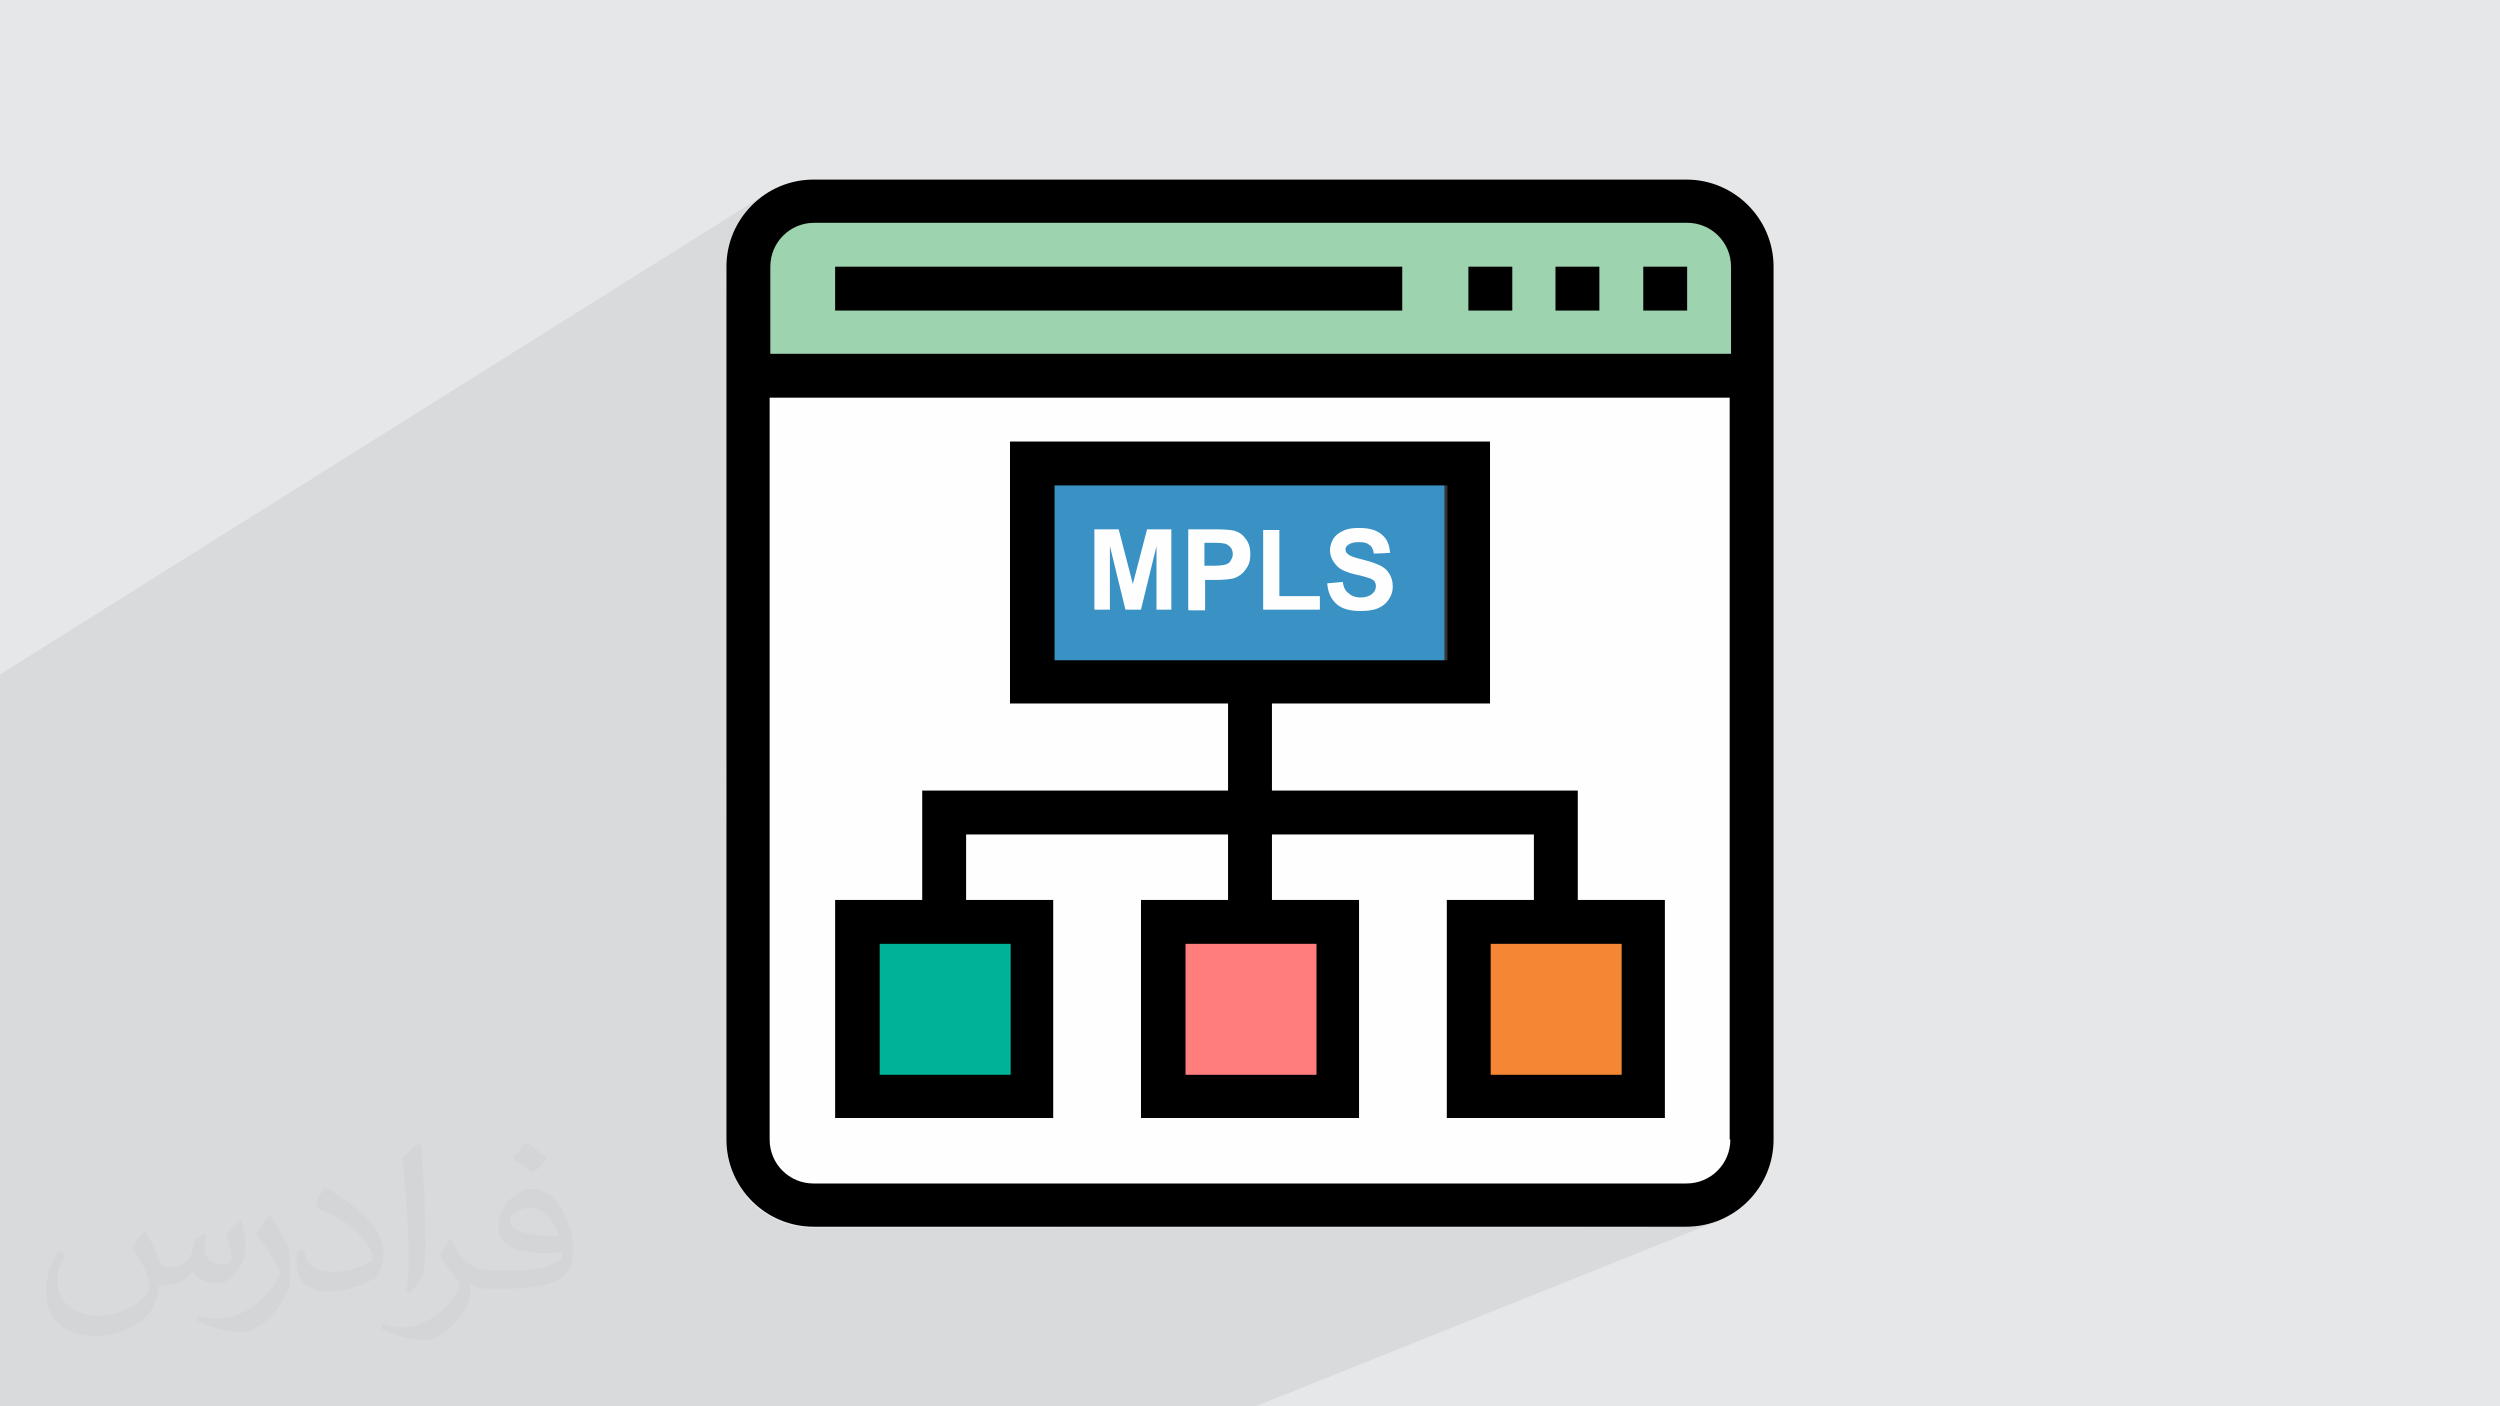 <?xml version="1.0" encoding="UTF-8"?>
<!DOCTYPE svg PUBLIC "-//W3C//DTD SVG 1.1//EN" "http://www.w3.org/Graphics/SVG/1.1/DTD/svg11.dtd">
<!-- Creator: CorelDRAW 2017 -->
<svg xmlns="http://www.w3.org/2000/svg" xml:space="preserve" width="3.703in" height="2.083in" version="1.1" style="shape-rendering:geometricPrecision; text-rendering:geometricPrecision; image-rendering:optimizeQuality; fill-rule:evenodd; clip-rule:evenodd"
viewBox="0 0 3703 2083"
 xmlns:xlink="http://www.w3.org/1999/xlink">
 <defs>
  <style type="text/css">
   <![CDATA[
    .str0 {stroke:#373435;stroke-width:6.945}
    .fil4 {fill:#FEFEFE}
    .fil9 {fill:#F58634}
    .fil3 {fill:#9DD3AF}
    .fil10 {fill:black}
    .fil7 {fill:#00B298}
    .fil5 {fill:#3991C4}
    .fil0 {fill:#E6E7E8}
    .fil8 {fill:#FF7D7D}
    .fil6 {fill:#FEFEFE;fill-rule:nonzero}
    .fil2 {fill:#373435;fill-opacity:0.031}
    .fil1 {fill:#373435;fill-opacity:0.078}
   ]]>
  </style>
 </defs>
 <g id="Layer_x0020_1">
  <polygon class="fil0" points="0,0 3704,0 3704,2083 0,2083 "/>
  <polygon class="fil1" points="686,2083 632,2083 627,2083 625,2083 576,2083 572,2083 523,2083 495,2083 477,2083 444,2083 436,2083 414,2083 404,2083 397,2083 311,2083 309,2083 305,2083 251,2083 250,2083 192,2083 142,2083 137,2083 91,2083 61,2083 33,2083 29,2083 0,2083 0,2072 0,2046 0,2046 0,2018 0,1993 0,1991 0,1964 0,1962 0,1937 0,1936 0,1914 0,1910 0,1896 0,1890 0,1883 0,1880 0,1875 0,1869 0,1855 0,1853 0,1849 0,1846 0,1838 0,1834 0,1830 0,1827 0,1818 0,1817 0,1817 0,1808 0,1807 0,1801 0,1797 0,1797 0,1795 0,1789 0,1788 0,1787 0,1779 0,1778 0,1776 0,1770 0,1767 0,1762 0,1762 0,1761 0,1757 0,1737 0,1730 0,1730 0,1703 0,1699 0,1667 0,1647 0,1633 0,1585 0,1542 0,1530 0,1500 0,1267 0,1216 0,1211 0,1208 0,1149 0,1097 0,1066 0,1062 0,1020 0,999 1138,285 1133,288 1128,292 1123,295 1118,299 1114,304 1109,308 1105,313 1102,318 1098,323 1095,328 1091,334 1089,339 1122,318 1122,371 1169,342 1164,345 1159,349 1155,354 1152,359 1148,364 1146,370 1143,376 1142,382 1141,389 1140,395 1140,454 1237,395 2078,395 2078,449 2175,395 2240,395 2240,430 2304,395 2369,395 2369,430 2434,395 2498,395 2498,460 2376,524 2563,524 2530,542 2585,542 2207,738 2207,1042 1943,1171 2337,1171 2337,1333 2466,1333 2466,1656 2234,1753 2498,1753 2505,1752 2511,1752 2517,1750 2523,1748 2511,1753 2599,1753 2439,1817 2498,1817 2505,1817 2511,1817 2518,1816 2524,1815 2530,1813 2537,1812 2543,1810 2548,1807 1860,2083 1837,2083 1782,2083 1700,2083 1689,2083 1445,2083 1379,2083 1250,2083 1036,2083 971,2083 863,2083 847,2083 821,2083 795,2083 697,2083 "/>
  <g id="_2545936732880">
   <g>
    <polygon class="fil0" points="2240,395 1973,542 1910,542 2175,395 "/>
    <polygon class="fil0" points="1122,466 1237,395 2078,395 1816,542 1122,542 "/>
    <polygon class="fil0" points="2369,395 2099,542 2036,542 2304,395 "/>
    <polygon class="fil0" points="2078,460 1929,542 1816,542 2078,395 "/>
    <polygon class="fil0" points="2498,395 2225,542 2162,542 2434,395 "/>
    <polygon class="fil0" points="2240,460 2089,542 1973,542 2240,395 "/>
    <polygon class="fil0" points="2498,460 2344,542 2225,542 2498,395 "/>
    <polygon class="fil0" points="2369,460 2216,542 2099,542 2369,395 "/>
    <polygon class="fil0" points="1122,536 1140,524 2563,524 2530,542 1122,542 "/>
    <polygon class="fil0" points="1122,407 1140,395 1140,524 1122,536 "/>
    <polygon class="fil0" points="1122,371 1169,342 1164,345 1159,349 1155,354 1152,359 1148,364 1146,370 1143,376 1142,382 1141,389 1140,395 1122,407 "/>
   </g>
   <g>
    <polygon class="fil0" points="1107,1750 2337,1171 2337,1333 1413,1753 1107,1753 "/>
    <polygon class="fil0" points="1973,542 1107,1018 1107,986 1910,542 "/>
    <polygon class="fil0" points="1816,542 1107,938 1107,542 "/>
    <polygon class="fil0" points="2099,542 1107,1081 1107,1050 2036,542 "/>
    <polygon class="fil0" points="1929,542 1107,996 1107,938 1816,542 "/>
    <polygon class="fil0" points="2225,542 1107,1142 1107,1112 2162,542 "/>
    <polygon class="fil0" points="2089,542 1107,1076 1107,1018 1973,542 "/>
    <polygon class="fil0" points="2344,542 1107,1198 1107,1142 2225,542 "/>
    <polygon class="fil0" points="2216,542 1107,1138 1107,1081 2099,542 "/>
    <polygon class="fil0" points="1107,545 1112,542 2530,542 1107,1283 "/>
    <polygon class="fil0" points="1236,1753 2143,1333 2272,1333 1354,1753 "/>
    <polygon class="fil0" points="1107,551 1122,542 2585,542 1107,1308 "/>
    <polygon class="fil0" points="2207,1042 1107,1580 1107,1233 2207,654 "/>
    <polygon class="fil0" points="1531,1753 2466,1333 2466,1656 2234,1753 "/>
    <polygon class="fil0" points="1413,1753 2337,1333 2466,1333 1531,1753 "/>
    <polygon class="fil0" points="1294,1753 2160,1354 2449,1354 1558,1753 "/>
    <polygon class="fil0" points="1558,1753 2449,1354 2449,1633 2163,1753 "/>
    <polygon class="fil0" points="1425,1753 2207,1397 2401,1397 1604,1753 "/>
    <polygon class="fil0" points="1604,1753 2401,1397 2401,1591 2023,1753 "/>
    <polygon class="fil0" points="1107,1553 1884,1171 2337,1171 1107,1750 "/>
    <polygon class="fil0" points="1107,1613 1884,1236 1884,1333 1107,1702 "/>
    <polygon class="fil0" points="1107,874 1496,654 2207,654 1107,1233 "/>
    <polygon class="fil0" points="2143,718 1107,1261 1107,1493 2143,977 "/>
    <polygon class="fil0" points="1118,1753 2013,1333 2013,1656 1792,1753 "/>
    <polygon class="fil0" points="2143,685 1107,1231 1107,1515 2143,1001 "/>
    <polygon class="fil0" points="2036,861 1107,1340 1107,1331 2028,856 2029,856 2031,857 2032,857 2033,858 2034,859 2035,859 2036,860 "/>
    <polygon class="fil0" points="1107,922 1530,685 2143,685 1107,1231 "/>
    <polygon class="fil0" points="2030,882 1107,1355 1107,1355 2033,880 2031,881 "/>
    <polygon class="fil0" points="2033,880 1107,1355 1107,1347 2039,868 2039,870 2039,871 2038,873 2037,874 2037,876 2036,877 2034,878 "/>
    <polygon class="fil0" points="2039,868 1107,1347 1107,1340 2036,861 2037,862 2038,862 2038,863 2038,864 2039,865 2039,866 2039,867 "/>
    <polygon class="fil0" points="1107,1616 1690,1333 1819,1333 1107,1674 "/>
    <polygon class="fil0" points="1142,1753 1994,1354 1994,1633 1721,1753 "/>
    <polygon class="fil0" points="1107,1702 1884,1333 2013,1333 1118,1753 1107,1753 "/>
    <polygon class="fil0" points="1112,542 1107,545 1107,542 "/>
    <polygon class="fil0" points="1107,1642 1705,1354 1994,1354 1142,1753 1107,1753 "/>
    <polygon class="fil0" points="1186,1753 1949,1397 1949,1591 1587,1753 "/>
    <polygon class="fil0" points="2498,1753 2505,1752 2511,1752 2517,1750 2523,1748 2511,1753 "/>
    <polygon class="fil0" points="1107,1705 1755,1397 1949,1397 1186,1753 1107,1753 "/>
    <polygon class="fil0" points="1107,1556 1561,1333 1561,1656 1349,1753 1107,1753 "/>
    <polygon class="fil0" points="1107,1317 2009,850 2012,851 2016,852 2018,853 2021,854 2023,854 2025,855 2027,855 2028,856 1107,1331 "/>
    <polygon class="fil0" points="2060,818 1107,1311 1107,1301 2035,819 "/>
    <polygon class="fil0" points="1122,542 1107,551 1107,542 "/>
    <polygon class="fil0" points="1107,1571 1549,1354 1549,1633 1288,1753 1107,1753 "/>
    <polygon class="fil0" points="1107,1587 1496,1397 1496,1591 1151,1753 1107,1753 "/>
    <polygon class="fil0" points="1107,1704 1141,1688 1141,1695 1142,1701 1143,1707 1146,1713 1148,1719 1152,1724 1155,1729 1159,1734 1164,1738 1169,1742 1174,1745 1180,1748 1186,1750 1192,1752 1199,1752 1205,1753 1107,1753 "/>
    <polygon class="fil0" points="2035,819 1107,1301 1107,1286 2029,805 2030,806 2031,808 2032,809 2033,811 2034,812 2034,814 2035,816 "/>
    <polygon class="fil0" points="1107,970 1561,718 2143,718 1107,1261 "/>
    <polygon class="fil0" points="1107,1249 1988,787 1986,788 1984,789 1982,791 1980,792 1979,794 1977,796 1976,798 1107,1253 "/>
    <polygon class="fil0" points="1107,1294 1982,839 1984,840 1986,842 1989,844 1992,845 1996,847 2000,848 2004,849 2009,850 1107,1317 "/>
    <polygon class="fil0" points="1107,1275 2014,801 2016,801 2019,802 2021,802 2023,802 2024,803 2026,804 2028,804 2029,805 1107,1286 "/>
    <polygon class="fil0" points="1107,1271 1999,805 2001,804 2003,803 2005,802 2007,802 2009,802 2011,801 2014,801 1107,1275 "/>
    <polygon class="fil0" points="1107,1180 1813,804 1815,805 1816,805 1817,806 1818,806 1820,807 1821,808 1822,809 1823,810 1107,1190 "/>
    <polygon class="fil0" points="1107,1171 1796,804 1799,804 1802,804 1804,804 1807,804 1809,804 1810,804 1812,804 1813,804 1107,1180 "/>
    <polygon class="fil0" points="1107,1165 1784,804 1796,804 1107,1171 "/>
    <polygon class="fil0" points="1107,1267 1971,815 1971,818 1971,821 1972,825 1973,828 1975,831 1977,833 1979,836 1982,839 1107,1294 "/>
    <polygon class="fil0" points="1107,1253 1976,798 1975,800 1974,802 1973,804 1972,806 1971,808 1971,810 1971,812 1971,815 1107,1267 "/>
    <polygon class="fil0" points="1107,1191 1872,784 1872,903 1107,1300 "/>
    <polygon class="fil0" points="1107,1246 1760,903 1784,903 1107,1258 "/>
    <polygon class="fil0" points="1107,1209 1824,830 1823,831 1822,832 1821,832 1821,833 1820,834 1819,835 1107,1211 "/>
    <polygon class="fil0" points="1107,1202 1827,820 1826,822 1826,823 1826,824 1826,825 1825,827 1825,828 1824,829 1824,830 1107,1209 "/>
    <polygon class="fil0" points="1107,1190 1823,810 1824,811 1824,812 1825,813 1826,815 1826,816 1826,817 1826,819 1827,820 1107,1202 "/>
    <polygon class="fil0" points="1107,1234 1825,856 1826,856 1828,855 1830,854 1831,854 1833,853 1107,1235 "/>
    <polygon class="fil0" points="1107,1223 1800,858 1804,858 1808,858 1811,857 1814,857 1817,857 1820,857 1823,856 1825,856 1107,1234 "/>
    <polygon class="fil0" points="1107,1216 1784,858 1800,858 1107,1223 "/>
    <polygon class="fil0" points="1107,1135 1760,783 1760,903 1107,1246 "/>
    <polygon class="fil0" points="1107,1309 1966,864 1967,869 1968,873 1969,878 1971,881 1973,885 1975,888 1978,892 1981,894 1107,1344 "/>
    <polygon class="fil0" points="2044,899 1107,1378 1107,1378 2041,900 "/>
    <polygon class="fil0" points="1107,1370 2015,905 2019,905 2023,904 2026,904 2030,904 2033,903 2036,902 2039,901 2041,900 1107,1378 "/>
    <polygon class="fil0" points="1107,1344 1981,894 1984,897 1987,899 1991,901 1995,902 2000,903 2005,904 2010,905 2015,905 1107,1370 "/>
    <polygon class="fil0" points="1107,1300 1872,903 1956,903 1107,1340 "/>
    <polygon class="fil0" points="1107,1434 1884,1042 1884,1171 1107,1553 "/>
    <polygon class="fil0" points="1107,1306 1367,1171 1819,1171 1107,1524 "/>
    <polygon class="fil0" points="1107,1135 1714,809 1714,903 1107,1223 "/>
    <polygon class="fil0" points="1107,1104 1700,783 1679,865 1107,1170 "/>
    <polygon class="fil0" points="1107,1099 1644,809 1667,903 1107,1200 "/>
    <polygon class="fil0" points="1107,1177 1621,903 1644,903 1107,1188 "/>
    <polygon class="fil0" points="1621,903 1107,1177 1621,903 "/>
    <polygon class="fil0" points="1107,1200 1667,903 1690,903 1107,1211 "/>
    <polygon class="fil0" points="1107,1064 1621,783 1621,903 1107,1177 "/>
    <polygon class="fil0" points="1107,1401 1431,1236 1431,1333 1107,1494 "/>
    <polygon class="fil0" points="1107,1399 1237,1333 1367,1333 1107,1463 "/>
    <polygon class="fil0" points="1107,1494 1431,1333 1561,1333 1107,1556 "/>
    <polygon class="fil0" points="1107,1432 1261,1354 1549,1354 1107,1571 "/>
    <polygon class="fil0" points="1107,1223 1714,903 1736,903 1107,1234 "/>
    <polygon class="fil0" points="1107,1495 1302,1397 1496,1397 1107,1587 "/>
    <polygon class="fil0" points="1107,609 1140,589 1141,1688 1107,1704 "/>
   </g>
   <g>
    <polygon class="fil0" points="1713,685 1530,786 1530,752 1652,685 "/>
    <polygon class="fil0" points="1560,685 1530,702 1530,685 "/>
    <polygon class="fil0" points="1836,685 1530,851 1530,819 1774,685 "/>
    <polygon class="fil0" points="1671,685 1530,763 1530,702 1560,685 "/>
    <polygon class="fil0" points="1958,685 1530,915 1530,883 1897,685 "/>
    <polygon class="fil0" points="1826,685 1530,846 1530,786 1713,685 "/>
    <polygon class="fil0" points="2074,685 1530,974 1530,915 1958,685 "/>
    <polygon class="fil0" points="1950,685 1530,911 1530,851 1836,685 "/>
    <polygon class="fil0" points="2143,743 1648,1001 1530,1001 1530,685 2143,685 "/>
    <polygon class="fil0" points="2143,771 1699,1001 1530,1001 1530,685 2143,685 "/>
    <polygon class="fil0" points="1548,1001 2143,688 2143,1001 "/>
    <polygon class="fil0" points="2143,688 1548,1001 1530,1001 1530,685 2143,685 "/>
    <polygon class="fil0" points="2143,718 1603,1001 2094,1001 2143,977 "/>
    <polygon class="fil0" points="2143,685 1542,1001 2143,1001 "/>
    <polygon class="fil0" points="2036,861 1764,1001 1746,1001 2028,856 2029,856 2031,857 2032,857 2033,858 2034,859 2035,859 2036,860 "/>
    <polygon class="fil0" points="1530,685 2143,685 1542,1001 1530,1001 "/>
    <polygon class="fil0" points="2030,882 1797,1001 1796,1001 2033,880 2031,881 "/>
    <polygon class="fil0" points="2033,880 1796,1001 1780,1001 2039,868 2039,870 2039,871 2038,873 2037,874 2037,876 2036,877 2034,878 "/>
    <polygon class="fil0" points="2039,868 1780,1001 1764,1001 2036,861 2037,862 2038,862 2038,863 2038,864 2039,865 2039,866 2039,867 "/>
    <polygon class="fil0" points="1717,1001 2009,850 2012,851 2016,852 2018,853 2021,854 2023,854 2025,855 2027,855 2028,856 1746,1001 "/>
    <polygon class="fil0" points="2060,818 1705,1001 1684,1001 2035,819 "/>
    <polygon class="fil0" points="2035,819 1684,1001 1653,1001 2029,805 2030,806 2031,808 2032,809 2033,811 2034,812 2034,814 2035,816 "/>
    <polygon class="fil0" points="1530,736 1561,718 2143,718 1603,1001 1530,1001 "/>
    <polygon class="fil0" points="1579,1001 1988,787 1986,788 1984,789 1982,791 1980,792 1979,794 1977,796 1976,798 1588,1001 "/>
    <polygon class="fil0" points="1669,1001 1982,839 1984,840 1986,842 1989,844 1992,845 1996,847 2000,848 2004,849 2009,850 1717,1001 "/>
    <polygon class="fil0" points="1631,1001 2014,801 2016,801 2019,802 2021,802 2023,802 2024,803 2026,804 2028,804 2029,805 1653,1001 "/>
    <polygon class="fil0" points="1623,1001 1999,805 2001,804 2003,803 2005,802 2007,802 2009,802 2011,801 2014,801 1631,1001 "/>
    <polygon class="fil0" points="1530,955 1813,804 1815,805 1816,805 1817,806 1818,806 1820,807 1821,808 1822,809 1823,810 1530,965 "/>
    <polygon class="fil0" points="1530,946 1796,804 1799,804 1802,804 1804,804 1807,804 1809,804 1810,804 1812,804 1813,804 1530,955 "/>
    <polygon class="fil0" points="1530,940 1784,804 1796,804 1530,946 "/>
    <polygon class="fil0" points="1614,1001 1971,815 1971,818 1971,821 1972,825 1973,828 1975,831 1977,833 1979,836 1982,839 1669,1001 "/>
    <polygon class="fil0" points="1588,1001 1976,798 1975,800 1974,802 1973,804 1972,806 1971,808 1971,810 1971,812 1971,815 1614,1001 "/>
    <polygon class="fil0" points="1530,966 1872,784 1872,903 1682,1001 1530,1001 "/>
    <polygon class="fil0" points="1572,1001 1760,903 1784,903 1596,1001 "/>
    <polygon class="fil0" points="1530,985 1824,830 1823,831 1822,832 1821,832 1821,833 1820,834 1819,835 1530,987 "/>
    <polygon class="fil0" points="1530,978 1827,820 1826,822 1826,823 1826,824 1826,825 1825,827 1825,828 1824,829 1824,830 1530,985 "/>
    <polygon class="fil0" points="1530,965 1823,810 1824,811 1824,812 1825,813 1826,815 1826,816 1826,817 1826,819 1827,820 1530,978 "/>
    <polygon class="fil0" points="1549,1001 1825,856 1826,856 1828,855 1830,854 1831,854 1833,853 1551,1001 "/>
    <polygon class="fil0" points="1530,1000 1800,858 1804,858 1808,858 1811,857 1814,857 1817,857 1820,857 1823,856 1825,856 1549,1001 1530,1001 "/>
    <polygon class="fil0" points="1530,992 1784,858 1800,858 1530,1000 "/>
    <polygon class="fil0" points="1530,907 1760,783 1760,903 1572,1001 1530,1001 "/>
    <polygon class="fil0" points="1701,1001 1966,864 1967,869 1968,873 1969,878 1971,881 1973,885 1975,888 1978,892 1981,894 1773,1001 "/>
    <polygon class="fil0" points="2044,899 1844,1001 1844,1001 2041,900 "/>
    <polygon class="fil0" points="1827,1001 2015,905 2019,905 2023,904 2026,904 2030,904 2033,903 2036,902 2039,901 2041,900 1844,1001 "/>
    <polygon class="fil0" points="1773,1001 1981,894 1984,897 1987,899 1991,901 1995,902 2000,903 2005,904 2010,905 2015,905 1827,1001 "/>
    <polygon class="fil0" points="1682,1001 1872,903 1956,903 1764,1001 "/>
    <polygon class="fil0" points="1530,908 1714,809 1714,903 1530,1000 "/>
    <polygon class="fil0" points="1530,876 1700,783 1679,865 1530,944 "/>
    <polygon class="fil0" points="1530,871 1644,809 1667,903 1530,975 "/>
    <polygon class="fil0" points="1530,951 1621,903 1644,903 1530,963 "/>
    <polygon class="fil0" points="1621,903 1530,951 1530,951 1621,903 "/>
    <polygon class="fil0" points="1530,975 1667,903 1690,903 1530,988 "/>
    <polygon class="fil0" points="1530,833 1621,783 1621,903 1530,951 "/>
    <polygon class="fil0" points="1530,1000 1714,903 1736,903 1549,1001 1530,1001 "/>
   </g>
   <g>
    <polygon class="fil0" points="1654,783 1621,801 1621,783 "/>
    <path class="fil0" d="M1775 783l-14 8 0 -8 14 0zm-38 21l-22 12 0 -7 -2 8 -24 13 10 -37 17 -9 22 0 0 21zm-64 34l-18 10 -7 -28 18 -10 7 28zm-28 15l-22 12 0 -32 22 -12 0 32z"/>
    <polygon class="fil0" points="1644,783 1621,796 1621,783 "/>
    <path class="fil0" d="M1886 784l-14 8 0 -8 14 0zm-38 20l-23 12c-1,-3 -2,-5 -3,-7 -3,-3 -6,-5 -10,-5 -3,-1 -9,-1 -17,-1l-12 0 0 0 0 34 2 0 -26 14 0 -60 14 -8 24 0c15,0 24,1 29,2 7,2 13,6 17,12 2,2 3,5 4,7zm-113 60l-22 12 0 -60 22 -12 0 60zm-42 22l-28 15 -13 -53 18 -10 7 26 9 -35 24 -13 -17 69zm-73 -21l22 -12 0 49 -22 0 0 0 0 -37z"/>
    <path class="fil0" d="M1766 783l-6 3 0 -3 6 0zm-30 16l-22 12 0 -3 -1 3 -24 13 11 -41 36 0 0 16zm-65 35l-18 10 -9 -36 0 40 -22 12 0 -60 33 -18 3 0 13 51z"/>
    <path class="fil0" d="M1621 903l0 -119 36 0 21 81 21 -81 36 0 0 119 -22 0 0 -94 -23 94 -23 0 -23 -94 0 94 -22 0 0 0zm427 -110l-22 12c-3,-2 -8,-3 -13,-3 -7,0 -12,1 -16,4 -3,2 -4,4 -4,7 0,2 1,5 3,7l-21 11c-3,-5 -4,-10 -4,-16 0,-6 2,-12 5,-17 3,-5 8,-9 15,-12 6,-3 14,-4 23,-4 15,0 26,3 34,10 0,0 1,1 1,1zm-153 80l-24 13 0 -100 24 0 0 88zm-136 30l0 -119 39 0c15,0 24,1 29,2 7,2 13,6 17,12 5,6 7,14 7,23 0,7 -1,13 -4,18 -3,5 -6,9 -10,12 -4,3 -8,5 -12,6 -6,1 -14,2 -25,2l-16 0 0 45 -24 0zm24 -99l0 34 13 0c9,0 16,-1 19,-2 3,-1 6,-3 7,-6 2,-3 3,-6 3,-9 0,-4 -1,-8 -4,-11 -3,-3 -6,-5 -10,-5 -3,-1 -9,-1 -17,-1l-12 0 0 0z"/>
    <path class="fil0" d="M1621 903l0 -119 36 0 21 81 21 -81 36 0 0 119 -22 0 0 -94 -23 94 -23 0 -23 -94 0 94 -22 0 0 0zm438 -88l-7 3 -17 1c-1,-6 -3,-11 -7,-13 -3,-3 -8,-4 -15,-4 -7,0 -12,1 -16,4 -3,2 -4,4 -4,7 0,3 1,5 4,7 3,3 10,5 22,8 3,1 6,2 9,2l-32 16c-7,-2 -12,-5 -15,-8 -7,-7 -11,-15 -11,-24 0,-6 2,-12 5,-17 3,-5 8,-9 15,-12 6,-3 14,-4 23,-4 15,0 26,3 34,10 7,6 11,14 12,23zm-131 68l-39 20 -18 0 0 -118 24 0 0 98 33 0zm-168 20l0 -119 39 0c15,0 24,1 29,2 7,2 13,6 17,12 5,6 7,14 7,23 0,7 -1,13 -4,18 -3,5 -6,9 -10,12 -4,3 -8,5 -12,6 -6,1 -14,2 -25,2l-16 0 0 45 -24 0zm24 -99l0 34 13 0c9,0 16,-1 19,-2 3,-1 6,-3 7,-6 2,-3 3,-6 3,-9 0,-4 -1,-8 -4,-11 -3,-3 -6,-5 -10,-5 -3,-1 -9,-1 -17,-1l-12 0 0 0z"/>
    <path class="fil0" d="M1735 903l1 -1 0 1 -1 0zm25 -13l24 -13 0 26 -24 0 0 -13zm63 -33l19 -10c-1,2 -3,3 -5,4 -4,3 -8,5 -12,6 -1,0 -1,0 -2,0zm49 -26l24 -13 0 65 60 0 0 20 -84 0 0 -72zm95 33l23 -2c1,8 4,14 9,17 4,4 10,6 17,6 8,0 13,-2 17,-5 4,-3 6,-7 6,-12 0,-3 -1,-5 -2,-7 -2,-2 -5,-4 -9,-5 -3,-1 -9,-3 -19,-5 -13,-3 -22,-7 -27,-12 -7,-7 -11,-15 -11,-24 0,-6 2,-12 5,-17 3,-5 8,-9 15,-12 6,-3 14,-4 23,-4 15,0 26,3 34,10 8,7 11,15 12,27l-24 1c-1,-6 -3,-11 -7,-13 -3,-3 -8,-4 -15,-4 -7,0 -12,1 -16,4 -3,2 -4,4 -4,7 0,3 1,5 4,7 3,3 10,5 22,8 12,3 20,6 26,9 6,3 10,7 13,12 3,5 5,11 5,19 0,7 -2,13 -6,19 -4,6 -9,10 -16,13 -7,3 -16,4 -26,4 -15,0 -27,-3 -35,-10 -8,-7 -13,-17 -14,-30z"/>
    <path class="fil0" d="M1896 818l-24 13 0 -46 24 0 0 33zm-54 28l-19 10c-6,1 -13,1 -23,1l-16 0 0 19 -24 13 0 -106 39 0c15,0 24,1 29,2 7,2 13,6 17,12 5,6 7,14 7,23 0,7 -1,13 -4,18 -2,3 -3,5 -5,8zm-106 56l-1 1 -21 0 0 -94 -23 94 -23 0 -23 -94 0 94 -22 0 0 0 0 -119 36 0 21 81 21 -81 36 0 0 118zm48 -98l0 34 13 0c9,0 16,-1 19,-2 3,-1 6,-3 7,-6 2,-3 3,-6 3,-9 0,-4 -1,-8 -4,-11 -3,-3 -6,-5 -10,-5 -3,-1 -9,-1 -17,-1l-12 0 0 0z"/>
    <path class="fil0" d="M2022 782l-50 26c0,2 -1,4 -1,7 0,9 4,18 11,24 5,5 14,9 27,12 10,3 16,4 19,5 4,1 7,3 9,5 2,2 2,4 2,7 0,4 -2,8 -6,12 -4,3 -10,5 -17,5 -7,0 -13,-2 -17,-6 -4,-4 -7,-9 -9,-17l-23 2c2,13 6,23 14,30 8,7 20,10 35,10 10,0 19,-1 26,-4 7,-3 12,-7 16,-13 4,-6 6,-12 6,-19 0,-8 -2,-14 -5,-19 -3,-5 -8,-9 -13,-12 -6,-3 -14,-6 -26,-9 -12,-3 -19,-5 -22,-8 -2,-2 -4,-4 -4,-7 0,-3 1,-6 4,-7 4,-3 9,-4 16,-4 7,0 12,1 15,4 3,3 6,7 7,13l24 -1c0,-11 -4,-20 -12,-27 -6,-5 -15,-9 -26,-10zm-126 66l-24 13 0 42 84 0 0 -20 -60 0 0 -35z"/>
    <path class="fil0" d="M1896 815l-24 13 0 75 84 0 0 -20 -60 0 0 -68zm-50 26l-30 16c4,0 7,-1 9,-1 4,-1 8,-3 12,-6 3,-2 6,-5 9,-9zm-61 32l-24 13 0 16 24 0 0 -29zm-48 25l-7 4 7 0 0 -4zm230 -35l23 -2c1,8 4,14 9,17 4,4 10,6 17,6 8,0 13,-2 17,-5 4,-3 6,-7 6,-12 0,-3 -1,-5 -2,-7 -2,-2 -5,-4 -9,-5 -3,-1 -9,-3 -19,-5 -13,-3 -22,-7 -27,-12 -7,-7 -11,-15 -11,-24 0,-6 2,-12 5,-17 3,-5 8,-9 15,-12 6,-3 14,-4 23,-4 15,0 26,3 34,10 8,7 11,15 12,27l-24 1c-1,-6 -3,-11 -7,-13 -3,-3 -8,-4 -15,-4 -7,0 -12,1 -16,4 -3,2 -4,4 -4,7 0,3 1,5 4,7 3,3 10,5 22,8 12,3 20,6 26,9 6,3 10,7 13,12 3,5 5,11 5,19 0,7 -2,13 -6,19 -4,6 -9,10 -16,13 -7,3 -16,4 -26,4 -15,0 -27,-3 -35,-10 -8,-7 -13,-17 -14,-30z"/>
    <path class="fil0" d="M2000 880l-22 11c-2,-2 -4,-4 -5,-7l21 -11c1,2 3,4 5,6 0,0 1,1 1,1zm-62 23l18 -10 0 10 -18 0z"/>
    <path class="fil0" d="M1896 815l-24 13 0 -43 24 0 0 30zm-50 26l-30 16c-4,0 -10,1 -16,1l-16 0 0 16 -24 13 0 -103 39 0c15,0 24,1 29,2 7,2 13,6 17,12 5,6 7,14 7,23 0,7 -1,13 -4,18 -1,1 -1,2 -2,3zm-110 58l-7 4 -16 0 0 -94 -23 94 -23 0 -23 -94 0 94 -22 0 0 0 0 -119 36 0 21 81 21 -81 36 0 0 116zm48 -95l0 34 13 0c9,0 16,-1 19,-2 3,-1 6,-3 7,-6 2,-3 3,-6 3,-9 0,-4 -1,-8 -4,-11 -3,-3 -6,-5 -10,-5 -3,-1 -9,-1 -17,-1l-12 0 0 0z"/>
    <path class="fil0" d="M2030 882l-38 19 -1 0 34 -18c1,0 3,-1 4,-1z"/>
    <path class="fil0" d="M2026 883l-34 18c-3,-1 -6,-3 -8,-4l25 -13c2,0 5,1 7,1 4,0 7,0 10,-1z"/>
    <path class="fil0" d="M2008 884l-25 13c-1,-1 -2,-1 -3,-2 -1,-1 -2,-2 -3,-3l22 -11c3,2 5,3 9,4z"/>
    <path class="fil0" d="M1908 903l39 -20 8 0 0 11 -18 10 -29 0zm60 -31l19 -10 3 0c1,5 2,9 4,12l-21 11c-2,-4 -4,-8 -5,-12z"/>
    <path class="fil0" d="M2032 832l-32 16c-5,-2 -9,-3 -13,-5l29 -15 2 0c5,1 9,2 13,4zm-61 32l-5 3 0 -2 5 -1zm-37 19l-39 20 -22 0 39 -20 22 0z"/>
    <path class="fil0" d="M2018 828l-29 15c-3,-1 -5,-3 -6,-4 -2,-2 -4,-4 -5,-6l22 -12c3,2 10,4 19,7zm-105 55l-39 20 -2 0 0 -15 24 -13 0 8 17 0z"/>
    <path class="fil0" d="M1621 903l0 -119 36 0 21 81 21 -81 36 0 0 119 -22 0 0 -94 -23 94 -23 0 -23 -94 0 94 -22 0 0 0zm400 -121l-50 26c1,-4 2,-7 4,-10 3,-5 8,-9 15,-12 6,-3 14,-4 23,-4 3,0 5,0 8,0zm-126 66l-24 13 0 -76 24 0 0 63zm-136 55l0 -119 39 0c15,0 24,1 29,2 7,2 13,6 17,12 5,6 7,14 7,23 0,7 -1,13 -4,18 -3,5 -6,9 -10,12 -4,3 -8,5 -12,6 -6,1 -14,2 -25,2l-16 0 0 45 -24 0zm24 -99l0 34 13 0c9,0 16,-1 19,-2 3,-1 6,-3 7,-6 2,-3 3,-6 3,-9 0,-4 -1,-8 -4,-11 -3,-3 -6,-5 -10,-5 -3,-1 -9,-1 -17,-1l-12 0 0 0z"/>
    <path class="fil0" d="M1767 903l17 -9 0 4 -9 4 -8 0zm104 -55l24 -13 0 4 -24 13 0 -4zm116 -61l0 0 0 0 -2 1c0,0 1,-1 2,-1zm-2 1l-2 1c1,0 1,-1 2,-1zm-2 1l-2 1c1,-1 1,-1 2,-1zm-2 1l-2 2c1,-1 1,-1 2,-2zm-2 2l-2 2c1,-1 1,-1 2,-2zm-2 2l-1 2c0,-1 1,-1 1,-2zm-1 2l-1 2c0,-1 1,-1 1,-2z"/>
    <path class="fil0" d="M1872 896l26 -13 49 0 -39 20 -36 0 0 -7zm110 -57l2 2c-1,-1 -1,-1 -2,-2zm2 2l2 2c-1,-1 -2,-1 -2,-2zm2 2l3 2c-1,-1 -2,-1 -3,-2zm3 2l3 2c-1,0 -2,-1 -3,-2zm3 2l4 1c-1,0 -2,-1 -4,-1zm4 1l4 1c-1,0 -3,-1 -4,-1zm4 1l4 1c-1,0 -3,-1 -4,-1zm4 1l5 1c-2,0 -3,-1 -5,-1zm-17 13l-19 10c-1,-2 -1,-5 -1,-8l20 -2z"/>
    <path class="fil0" d="M1872 875l24 -13 0 12 -24 13 0 -12zm100 -52l22 -11c0,0 0,1 0,1 0,3 1,5 4,7 0,0 1,1 1,1l-22 12c-2,-3 -4,-6 -4,-9z"/>
    <path class="fil0" d="M1872 871l24 -13 0 4 -24 13 0 -4zm99 -52l28 -15c-1,0 -1,1 -2,1 -2,2 -3,4 -4,6l-22 11c0,-1 -1,-3 -1,-4z"/>
    <path class="fil0" d="M1629 903l15 -8 0 8 -15 0zm34 -18l37 -20 -3 12 -32 17 -2 -9zm51 -27l22 -12 0 10 -22 12 0 -10zm46 -25l24 -13 0 10 -24 13 0 -10z"/>
    <path class="fil0" d="M1621 897l22 -12 0 10 -15 8 -7 0 0 0 0 -6zm39 -21l42 -22 -3 11 -37 20 -2 -9zm53 -28l22 -12 0 10 -22 12 0 -10zm46 -25l24 -13 0 10 -24 13 0 -10z"/>
    <path class="fil0" d="M1621 891l22 -12 0 6 -22 12 0 -6zm38 -20l19 -10 1 4 1 -5 24 -13 -2 7 -42 22 -1 -5zm55 -29l22 -12 0 6 -22 12 0 -6zm46 -25l24 -13 0 0 0 6 -24 13 0 -6z"/>
    <path class="fil0" d="M1872 866l24 -13 0 29 2 0 -26 13 0 -29zm99 -52l0 3c0,-1 0,-2 0,-3zm0 3l1 3c0,-1 0,-2 -1,-3zm1 3l1 3c0,-1 -1,-2 -1,-3zm1 3l1 3c0,-1 -1,-2 -1,-3zm1 3l2 3c-1,-1 -1,-2 -2,-3zm2 3l2 3c-1,-1 -1,-2 -2,-3zm2 3l2 3c-1,-1 -2,-2 -2,-3zm2 3l3 3c-1,-1 -2,-2 -3,-3z"/>
    <path class="fil0" d="M1776 903l9 -4 0 4 -9 0zm96 -50l24 -13 0 14 -24 13 0 -14zm104 -55l-1 2c0,-1 1,-1 1,-2zm-1 2l-1 2c0,-1 1,-1 1,-2zm-1 2l-1 2c0,-1 1,-1 1,-2zm-1 2l-1 2c0,-1 0,-1 1,-2zm-1 2l-1 2c0,-1 0,-1 1,-2zm-1 2l0 2c0,-1 0,-1 0,-2zm0 2l0 2c0,-1 0,-1 0,-2zm0 2l0 2c0,-1 0,-2 0,-2z"/>
    <path class="fil0" d="M1665 894l31 -17 -6 25 -23 0 -2 -8zm49 -26l22 -12 0 46 -22 0 0 -34zm46 -25l24 -13 0 7 13 0c9,0 16,-1 19,-2 3,-1 6,-3 7,-6 2,-3 3,-6 3,-9 0,-4 -1,-7 -3,-10l22 -12c4,6 6,13 6,22 0,7 -1,13 -4,18 -3,5 -6,9 -10,12 -4,3 -8,5 -12,6 -6,1 -14,2 -25,2l-16 0 0 45 -24 0 0 -59z"/>
    <path class="fil0" d="M1686 903l5 -2 -1 2 0 0 -4 0zm27 -15l22 -12 0 2 -22 12 0 -2zm46 -25l50 -27c3,0 5,-1 6,-1 0,0 1,0 1,-1l-57 30 0 -2z"/>
    <path class="fil0" d="M1672 903l21 -11 -2 9 -5 2 -15 0zm42 -22l22 -12 0 8 -22 12 0 -8zm46 -25l34 -18 3 0c5,0 10,0 13,-1l-50 27 0 -8z"/>
    <path class="fil0" d="M1665 894l32 -17 -4 15 -21 11 -5 0 -2 -9zm49 -26l22 -12 0 13 -22 12 0 -13zm46 -25l24 -13 0 7 10 0 -34 18 0 -13z"/>
    <path class="fil0" d="M1760 890l24 -13 0 1 -24 13 0 -1zm65 -34l2 0c-1,0 -1,0 -2,0zm2 0l2 0c-1,0 -1,0 -2,0zm2 0l2 -1c-1,0 -1,0 -2,1zm2 -1l2 -1c-1,0 -1,0 -2,1zm2 -1l2 -1c-1,0 -1,1 -2,1z"/>
    <path class="fil0" d="M1715 903l21 -11 0 11 -21 0zm45 -24l24 -13 0 11 -24 13 0 -11zm44 -21l4 0c-1,0 -2,0 -4,0zm10 0l3 0c-1,0 -2,0 -3,0zm3 0l3 0c-1,0 -2,0 -3,0zm3 0l3 0c-1,0 -2,0 -3,0zm3 0l2 0c-1,0 -1,0 -2,0z"/>
    <path class="fil0" d="M1714 895l22 -12 0 8 -21 11 -1 0 0 -8zm46 -25l24 -13 0 8 -24 13 0 -8z"/>
    <path class="fil0" d="M1621 858l22 -12 0 56 -22 0 0 0 0 -44zm31 -16l18 -10 9 33 11 -44 46 -25 0 106 -22 0 0 -94 -23 94 -23 0 -15 -61z"/>
    <path class="fil0" d="M1892 903l39 -20 25 0 0 20 -64 0zm74 -39l1 5c0,-2 -1,-3 -1,-5zm1 5l1 5c0,-1 -1,-3 -1,-5zm1 5l1 4c-1,-1 -1,-3 -1,-4zm1 4l2 4c-1,-1 -1,-3 -2,-4zm2 4l2 4c-1,-1 -1,-2 -2,-4zm2 4l2 3c-1,-1 -2,-2 -2,-3zm2 3l3 3c-1,-1 -2,-2 -3,-3zm3 3l3 3c-1,-1 -2,-2 -3,-3z"/>
    <path class="fil0" d="M2041 900l3 -1c-1,0 -2,1 -3,1z"/>
    <path class="fil0" d="M2015 905l4 0c-1,0 -3,0 -4,0zm4 0l4 0c-1,0 -2,0 -4,0zm4 0l3 0c-1,0 -2,0 -3,0zm3 0l3 0c-1,0 -2,0 -3,0zm3 0l3 -1c-1,0 -2,0 -3,1zm3 -1l3 -1c-1,0 -2,1 -3,1zm3 -1l3 -1c-1,0 -2,1 -3,1zm3 -1l3 -1c-1,0 -2,1 -3,1z"/>
    <path class="fil0" d="M1981 894l3 2c-1,-1 -2,-2 -3,-2zm3 2l4 2c-1,-1 -2,-1 -4,-2zm4 2l4 2c-1,-1 -3,-1 -4,-2zm4 2l4 1c-1,0 -3,-1 -4,-1zm4 1l4 1c-2,0 -3,-1 -4,-1zm4 1l5 1c-2,0 -3,0 -5,-1zm5 1l5 0c-2,0 -3,0 -5,0zm5 0l5 0c-2,0 -4,0 -5,0z"/>
    <path class="fil0" d="M1621 858l22 -12 0 56 -22 0 0 0 0 -44zm31 -16l18 -10 9 33 11 -43 24 -13 -23 94 -23 0 -15 -61z"/>
    <path class="fil0" d="M1621 826l22 -12 0 70 -22 12 0 -69zm23 -13l18 -10 16 61 -19 10 -15 -61z"/>
    <polygon class="fil0" points="1621,821 1644,809 1644,903 1621,903 1621,903 "/>
   </g>
   <g>
    <polygon class="fil0" points="1355,1633 1549,1541 1549,1633 "/>
    <polygon class="fil0" points="1496,1633 1549,1608 1549,1633 "/>
    <polygon class="fil0" points="1549,1363 1261,1504 1261,1354 1549,1354 "/>
    <polygon class="fil0" points="1261,1478 1512,1354 1549,1354 1549,1541 1355,1633 1261,1633 "/>
    <polygon class="fil0" points="1261,1538 1549,1398 1549,1492 1261,1629 "/>
    <polygon class="fil0" points="1261,1417 1386,1354 1261,1354 "/>
    <polygon class="fil0" points="1374,1633 1549,1550 1549,1633 "/>
    <polygon class="fil0" points="1261,1439 1432,1354 1261,1354 "/>
    <polygon class="fil0" points="1261,1541 1549,1401 1549,1462 1261,1600 "/>
    <polygon class="fil0" points="1399,1633 1549,1562 1549,1633 "/>
    <polygon class="fil0" points="1261,1629 1549,1492 1549,1550 1374,1633 1261,1633 "/>
    <polygon class="fil0" points="1261,1568 1549,1429 1549,1562 1399,1633 1261,1633 "/>
    <polygon class="fil0" points="1444,1633 1549,1583 1549,1633 "/>
    <polygon class="fil0" points="1261,1632 1549,1495 1549,1583 1444,1633 1261,1633 "/>
    <polygon class="fil0" points="1261,1480 1517,1354 1549,1354 1549,1633 1261,1633 "/>
    <polygon class="fil0" points="1261,1495 1549,1354 1549,1633 1261,1633 "/>
    <polygon class="fil0" points="1261,1512 1496,1397 1496,1591 1408,1633 1261,1633 "/>
    <polygon class="fil0" points="1261,1356 1265,1354 1512,1354 1261,1478 "/>
    <polygon class="fil0" points="1450,1354 1261,1448 1261,1354 "/>
    <polygon class="fil0" points="1389,1354 1261,1418 1261,1354 "/>
    <polygon class="fil0" points="1324,1354 1261,1386 1261,1354 "/>
    <polygon class="fil0" points="1261,1418 1389,1354 1517,1354 1261,1480 "/>
    <polygon class="fil0" points="1261,1354 1549,1354 1261,1495 "/>
    <polygon class="fil0" points="1261,1418 1302,1397 1496,1397 1261,1512 "/>
   </g>
   <g>
    <polygon class="fil0" points="1705,1468 1948,1354 1994,1354 1994,1489 1705,1620 "/>
    <polygon class="fil0" points="1705,1536 1994,1402 1994,1460 1705,1592 "/>
    <polygon class="fil0" points="1798,1633 1994,1545 1994,1633 "/>
    <polygon class="fil0" points="1705,1620 1994,1489 1994,1545 1798,1633 1705,1633 "/>
    <polygon class="fil0" points="1705,1563 1994,1430 1994,1558 1827,1633 1705,1633 "/>
    <polygon class="fil0" points="1827,1633 1994,1558 1994,1633 "/>
    <polygon class="fil0" points="1705,1626 1994,1494 1994,1579 1874,1633 1705,1633 "/>
    <polygon class="fil0" points="1874,1633 1994,1579 1994,1633 "/>
    <polygon class="fil0" points="1948,1354 1705,1468 1705,1354 "/>
    <polygon class="fil0" points="1839,1354 1705,1418 1705,1354 "/>
    <polygon class="fil0" points="1705,1477 1968,1354 1994,1354 1994,1633 1705,1633 "/>
    <polygon class="fil0" points="1775,1354 1705,1387 1705,1354 "/>
    <polygon class="fil0" points="1705,1489 1994,1354 1994,1633 1705,1633 "/>
    <polygon class="fil0" points="1705,1418 1839,1354 1968,1354 1705,1477 "/>
    <polygon class="fil0" points="1705,1354 1994,1354 1705,1489 "/>
    <polygon class="fil0" points="1705,1511 1949,1397 1949,1591 1856,1633 1705,1633 "/>
    <polygon class="fil0" points="1705,1421 1755,1397 1949,1397 1705,1511 "/>
   </g>
   <g>
    <polygon class="fil0" points="2290,1354 2160,1413 2160,1354 "/>
    <polygon class="fil0" points="2225,1354 2160,1384 2160,1354 "/>
    <polygon class="fil0" points="2160,1470 2418,1354 2449,1354 2449,1633 2160,1633 "/>
    <polygon class="fil0" points="2160,1413 2290,1354 2418,1354 2160,1470 "/>
    <polygon class="fil0" points="2160,1354 2449,1354 2160,1483 "/>
    <polygon class="fil0" points="2160,1483 2449,1354 2449,1633 2160,1633 "/>
    <polygon class="fil0" points="2160,1419 2207,1397 2401,1397 2160,1505 "/>
    <polygon class="fil0" points="2160,1505 2401,1397 2401,1591 2305,1633 2160,1633 "/>
   </g>
   <g>
    <path class="fil0" d="M1095 1755l59 -28c12,15 30,25 51,25l208 0 -142 65 -66 0c-47,0 -88,-25 -111,-62z"/>
    <path class="fil0" d="M2005 524l-118 65 -62 0 117 -65 63 0zm-864 475l-65 36 0 -32 65 -36 0 32z"/>
    <polygon class="fil0" points="1076,494 1140,454 1140,524 1847,524 1731,589 1140,589 1140,919 1076,955 "/>
    <path class="fil0" d="M2131 524l-119 65 -62 0 118 -65 63 0zm-990 538l-65 35 0 -31 65 -35 0 31z"/>
    <path class="fil0" d="M1961 524l-117 65 -113 0 116 -65 114 0zm-820 453l-65 36 0 -58 65 -36 0 59z"/>
    <path class="fil0" d="M2257 524l-120 65 -62 0 120 -65 63 0zm-1117 599l-65 35 0 -30 65 -35 0 30z"/>
    <path class="fil0" d="M2121 524l-119 65 -115 0 118 -65 116 0zm-980 533l-65 35 0 -57 65 -36 0 58z"/>
    <path class="fil0" d="M2376 524l-122 65 -118 0 120 -65 119 0zm-1236 656l-65 34 0 -56 65 -35 0 56z"/>
    <path class="fil0" d="M2249 524l-120 65 -116 0 119 -65 118 0zm-1108 595l-65 35 0 -57 65 -35 0 57z"/>
    <polygon class="fil0" points="1076,563 1140,524 2563,524 2439,589 1140,589 1141,1266 1076,1300 "/>
    <path class="fil0" d="M1138 1798l98 -46 118 0 -141 65 -8 0c-25,0 -48,-7 -67,-19z"/>
    <polygon class="fil0" points="1076,570 1122,542 2585,542 2494,589 1140,589 1141,1291 1076,1325 "/>
    <polygon class="fil0" points="1141,1563 1076,1595 1076,1250 1141,1216 "/>
    <polygon class="fil0" points="1387,1817 1531,1753 2234,1753 2080,1817 "/>
    <polygon class="fil0" points="1271,1817 1413,1753 1531,1753 1387,1817 "/>
    <path class="fil0" d="M1166 1812l127 -59 264 0 -144 65 -209 0c-14,0 -27,-2 -39,-6z"/>
    <polygon class="fil0" points="1414,1817 1558,1753 2163,1753 2010,1817 "/>
    <polygon class="fil0" points="1282,1817 1425,1753 1604,1753 1459,1817 "/>
    <polygon class="fil0" points="1459,1817 1604,1753 2023,1753 1872,1817 "/>
    <path class="fil0" d="M1076 1568l65 -32 0 152c0,15 5,28 13,39l-59 28c-12,-20 -19,-43 -19,-67l0 -120z"/>
    <path class="fil0" d="M1076 1628l65 -31 0 90 -62 29c-2,-9 -3,-18 -3,-27l0 -60z"/>
    <polygon class="fil0" points="1076,892 1140,855 1141,1216 1076,1250 "/>
    <polygon class="fil0" points="1141,1243 1076,1277 1076,1509 1141,1476 "/>
    <path class="fil0" d="M1099 1762l60 -28c12,12 28,19 46,19l586 0 -148 65 -439 0c-44,0 -83,-22 -106,-56z"/>
    <polygon class="fil0" points="1141,1213 1076,1247 1076,1530 1141,1498 "/>
    <polygon class="fil0" points="1141,1322 1076,1356 1076,1347 1141,1314 "/>
    <polygon class="fil0" points="1076,939 1140,903 1141,1213 1076,1247 "/>
    <polygon class="fil0" points="1141,1338 1076,1371 1076,1371 1141,1338 "/>
    <polygon class="fil0" points="1141,1338 1076,1371 1076,1363 1141,1330 "/>
    <polygon class="fil0" points="1141,1330 1076,1363 1076,1356 1141,1322 "/>
    <polygon class="fil0" points="1076,1631 1141,1599 1141,1658 1076,1689 1076,1688 "/>
    <path class="fil0" d="M1105 1770l62 -29c11,8 24,12 38,12l515 0 -147 65 -369 0c-40,0 -76,-19 -100,-47z"/>
    <path class="fil0" d="M1079 1716l62 -29 0 2c0,18 7,34 19,45l-60 28c-10,-14 -17,-29 -20,-46z"/>
    <polygon class="fil0" points="1076,435 1140,395 1140,524 1076,563 "/>
    <path class="fil0" d="M1076 1657l65 -31 0 62c0,22 11,41 27,53l-62 29c-18,-22 -29,-51 -29,-82l0 -31z"/>
    <path class="fil0" d="M1119 1784l71 -33c5,1 10,2 15,2l382 0 -145 65 -237 0c-33,0 -64,-13 -87,-33z"/>
    <path class="fil0" d="M2340 1817l158 -65c2,0 4,0 7,0 2,0 4,-1 6,-1 2,0 4,-1 6,-2 1,0 3,-1 4,-2l-169 69 -12 0z"/>
    <path class="fil0" d="M2498 1817l7 0c2,0 4,0 7,-1l6 -1c2,0 4,-1 6,-1l6 -1c2,-1 4,-1 6,-2l6 -2 2 -1 4 -2 -6 2c-2,1 -4,1 -6,2l-6 2c-2,1 -4,1 -6,1l-6 1c-2,0 -4,1 -6,1l-7 1c-2,0 -4,0 -7,0z"/>
    <path class="fil0" d="M1079 1718l61 -29c0,30 21,55 49,62l-71 33c-19,-17 -33,-40 -39,-66z"/>
    <path class="fil0" d="M1076 1571l65 -32 0 149c0,36 29,65 65,65l144 0 -141 65 -3 0c-71,0 -129,-58 -129,-129l0 -117z"/>
    <polygon class="fil0" points="1076,1333 1141,1300 1141,1314 1076,1347 "/>
    <path class="fil0" d="M1076 399l93 -58c-2,1 -3,2 -5,4 -2,1 -3,3 -5,4 -1,1 -3,3 -4,5 -1,2 -3,3 -4,5 -1,2 -2,4 -3,5 -1,2 -2,4 -3,6 -1,2 -2,4 -2,6 -1,2 -1,4 -2,6 0,2 -1,4 -1,6 0,2 0,4 0,7l-65 40 0 -36z"/>
    <polygon class="fil0" points="1141,1294 1076,1327 1076,1317 1141,1283 "/>
    <path class="fil0" d="M1089 339l33 -21 0 224 -46 28 0 -174c0,-20 5,-39 13,-56z"/>
    <path class="fil0" d="M1076 1586l65 -32 0 134c0,36 29,65 65,65l83 0 -125 58c-51,-17 -87,-66 -87,-122l0 -102z"/>
    <path class="fil0" d="M1076 1602l65 -32 0 117c0,23 12,44 31,55l-64 30c-20,-23 -32,-52 -32,-85l0 -86z"/>
    <path class="fil0" d="M1125 1790l80 -37 1293 0 -158 65 -1135 0c-30,0 -58,-10 -80,-28z"/>
    <path class="fil0" d="M1079 1717l61 -29c0,2 0,4 0,7 0,2 1,4 1,6 0,2 1,4 2,6 1,2 1,4 2,6 1,2 2,4 3,6 1,2 2,4 3,5 1,2 2,3 4,5 1,2 3,3 4,5 1,1 3,3 5,4 2,1 3,3 5,4 2,1 4,2 5,3 2,1 4,2 6,3 2,1 4,2 6,2 2,1 4,1 6,2 2,0 4,1 6,1 2,0 4,0 7,0l-80 37c-23,-18 -40,-43 -46,-73z"/>
    <polygon class="fil0" points="1141,1283 1076,1317 1076,1302 1141,1268 "/>
    <polygon class="fil0" points="1076,988 1140,952 1141,1243 1076,1277 "/>
    <polygon class="fil0" points="1076,1266 1141,1232 1141,1236 1076,1270 "/>
    <polygon class="fil0" points="1076,1310 1141,1276 1141,1300 1076,1333 "/>
    <polygon class="fil0" points="1076,1291 1141,1257 1141,1268 1076,1302 "/>
    <polygon class="fil0" points="1076,1287 1141,1253 1141,1257 1076,1291 "/>
    <polygon class="fil0" points="1076,1197 1141,1163 1141,1172 1076,1207 "/>
    <polygon class="fil0" points="1076,1188 1141,1153 1141,1163 1076,1197 "/>
    <polygon class="fil0" points="1076,1182 1141,1147 1141,1153 1076,1188 "/>
    <polygon class="fil0" points="1076,1283 1141,1249 1141,1276 1076,1310 "/>
    <polygon class="fil0" points="1076,1270 1141,1236 1141,1249 1076,1283 "/>
    <polygon class="fil0" points="1076,1207 1141,1173 1141,1282 1076,1316 "/>
    <polygon class="fil0" points="1076,1262 1141,1228 1141,1240 1076,1274 "/>
    <polygon class="fil0" points="1076,1226 1141,1191 1141,1193 1076,1228 "/>
    <polygon class="fil0" points="1076,1218 1141,1184 1141,1191 1076,1226 "/>
    <polygon class="fil0" points="1076,1207 1141,1172 1141,1184 1076,1218 "/>
    <polygon class="fil0" points="1076,1250 1141,1216 1141,1217 1076,1252 "/>
    <polygon class="fil0" points="1076,1240 1141,1206 1141,1216 1076,1250 "/>
    <polygon class="fil0" points="1076,1232 1141,1198 1141,1206 1076,1240 "/>
    <polygon class="fil0" points="1076,1151 1140,1117 1141,1228 1076,1262 "/>
    <polygon class="fil0" points="1076,1326 1141,1292 1141,1327 1076,1360 "/>
    <polygon class="fil0" points="1141,1361 1076,1394 1076,1394 1141,1361 "/>
    <polygon class="fil0" points="1076,1386 1141,1352 1141,1361 1076,1394 "/>
    <polygon class="fil0" points="1076,1360 1141,1327 1141,1352 1076,1386 "/>
    <polygon class="fil0" points="1076,1316 1141,1282 1141,1322 1076,1356 "/>
    <polygon class="fil0" points="1076,1450 1141,1417 1141,1537 1076,1568 "/>
    <polygon class="fil0" points="1076,1322 1141,1288 1141,1507 1076,1539 "/>
    <polygon class="fil0" points="1076,1152 1140,1117 1141,1205 1076,1239 "/>
    <polygon class="fil0" points="1076,1121 1140,1086 1141,1152 1076,1186 "/>
    <polygon class="fil0" points="1076,1116 1140,1081 1141,1182 1076,1216 "/>
    <polygon class="fil0" points="1076,1193 1141,1159 1141,1170 1076,1204 "/>
    <polygon class="fil0" points="1141,1159 1076,1193 "/>
    <polygon class="fil0" points="1076,1216 1141,1182 1141,1193 1076,1228 "/>
    <polygon class="fil0" points="1076,1081 1140,1046 1141,1159 1076,1193 "/>
    <polygon class="fil0" points="1076,1416 1141,1384 1141,1478 1076,1510 "/>
    <polygon class="fil0" points="1076,1415 1141,1382 1141,1446 1076,1479 "/>
    <polygon class="fil0" points="1076,1510 1141,1478 1141,1539 1076,1571 "/>
    <polygon class="fil0" points="1076,1447 1141,1415 1141,1554 1076,1586 "/>
    <polygon class="fil0" points="1076,1239 1141,1205 1141,1216 1076,1250 "/>
    <polygon class="fil0" points="1076,1510 1141,1478 1141,1571 1076,1602 "/>
    <path class="fil0" d="M1076 628l65 -38 0 1099 -61 29c-2,-9 -3,-19 -3,-29l0 -1061z"/>
    <path class="fil0" d="M1076 560l31 -19 0 1211 -11 5c-13,-20 -20,-44 -20,-70l0 -1128z"/>
    <path class="fil0" d="M1096 1758l11 -5 98 0 1293 0 101 0 -160 65 -1234 0c-46,0 -86,-24 -109,-60z"/>
    <path class="fil0" d="M1076 1688l0 7c0,2 0,4 1,7l1 6c0,2 1,4 1,6l1 6c1,2 1,4 2,6l2 6c1,2 2,4 2,6l3 6c1,2 2,4 3,6l3 5c1,2 2,4 3,5l4 5c1,2 3,3 4,5l4 5c1,2 3,3 4,4l4 4c2,1 3,3 5,4l5 4c2,1 3,2 5,4l5 3c2,1 4,2 5,3l6 3c2,1 4,2 6,3l6 2c2,1 4,1 6,2l6 2c2,1 4,1 6,1l6 1c2,0 4,1 6,1l7 1c2,0 4,0 7,0l-7 0c-2,0 -4,0 -7,-1l-6 -1c-2,0 -4,-1 -6,-1l-6 -1c-2,-1 -4,-1 -6,-2l-6 -2c-2,-1 -4,-2 -6,-2l-6 -3c-2,-1 -4,-2 -6,-3l-5 -3c-2,-1 -4,-2 -5,-3l-5 -4c-2,-1 -3,-3 -5,-4l-5 -4c-2,-1 -3,-3 -4,-4l-4 -4c-1,-2 -3,-3 -4,-5l-4 -5c-1,-2 -2,-3 -4,-5l-3 -5c-1,-2 -2,-4 -3,-5l-3 -6c-1,-2 -2,-4 -3,-6l-2 -6c-1,-2 -1,-4 -2,-6l-2 -6c-1,-2 -1,-4 -1,-6l-1 -6c0,-2 -1,-4 -1,-6l-1 -7c0,-2 0,-4 0,-7z"/>
    <path class="fil0" d="M1135 286l3 -2 -5 3c-2,1 -3,2 -5,4l-5 4c-2,1 -3,3 -5,4l-4 4c-1,1 -3,3 -4,4l-4 5c-1,2 -3,3 -4,5l-4 5c-1,2 -2,3 -3,5l-3 5c-1,2 -2,4 -3,6l-3 6c-1,2 -2,4 -2,6l-2 6c-1,2 -1,4 -2,6l-1 6c0,2 -1,4 -1,6l-1 6c0,2 0,4 -1,7l0 7c0,-2 0,-4 0,-7l1 -7c0,-2 0,-4 1,-6l1 -6c0,-2 1,-4 1,-6l2 -6c1,-2 1,-4 2,-6l2 -6c1,-2 2,-4 3,-6l3 -6c1,-2 2,-4 3,-5l3 -5c1,-2 2,-3 4,-5l4 -5c1,-2 3,-3 4,-5l4 -4c1,-1 3,-3 4,-4l5 -4c2,-1 3,-3 5,-4l5 -4c1,-1 2,-1 2,-2z"/>
   </g>
   <g>
    <polygon class="fil0" points="2498,395 2434,430 2434,395 "/>
    <polygon class="fil0" points="2434,430 2498,395 2498,460 2434,460 "/>
   </g>
   <g>
    <polygon class="fil0" points="2369,395 2304,430 2304,395 "/>
    <polygon class="fil0" points="2314,460 2369,430 2369,460 "/>
    <polygon class="fil0" points="2304,430 2369,395 2369,460 2304,460 "/>
   </g>
   <g>
    <polygon class="fil0" points="2240,395 2175,431 2175,395 "/>
    <polygon class="fil0" points="2186,460 2240,430 2240,460 "/>
    <polygon class="fil0" points="2175,431 2240,395 2240,460 2175,460 "/>
   </g>
   <g>
    <polygon class="fil0" points="2058,460 2078,449 2078,460 "/>
    <polygon class="fil0" points="1237,395 2078,395 1962,460 1237,460 "/>
    <polygon class="fil0" points="1962,460 2078,395 2078,460 "/>
   </g>
   <g>
    <path class="fil0" d="M1306 1656l137 -65 53 0 0 -25 65 -30 0 120 -255 0zm384 -181l65 -30 0 146 13 0 -78 36 0 -152zm166 -78l137 -65 20 0 0 147 -65 29 0 -112 -93 0zm344 -162l137 -65 0 162 -194 88 0 -88 129 0 0 -97 -73 0z"/>
    <path class="fil0" d="M1769 654l-118 65 -61 0 117 -65 62 0zm-209 115l-65 36 0 -33 65 -36 0 33z"/>
    <polygon class="fil0" points="1615,654 1496,720 1496,654 "/>
    <path class="fil0" d="M1893 654l-119 65 -61 0 118 -65 62 0zm-332 180l-65 35 0 -32 65 -35 0 33z"/>
    <polygon class="fil0" points="1727,654 1610,718 1561,718 1561,746 1496,781 1496,720 1615,654 "/>
    <path class="fil0" d="M2016 654l-120 65 -61 0 120 -65 62 0zm-456 244l-65 35 0 -32 65 -35 0 32z"/>
    <path class="fil0" d="M1883 654l-119 65 -112 0 118 -65 113 0zm-322 175l-65 35 0 -60 65 -36 0 60z"/>
    <path class="fil0" d="M2133 654l-122 65 -115 0 120 -65 116 0zm-572 303l-65 34 0 -59 65 -35 0 59z"/>
    <path class="fil0" d="M2008 654l-120 65 -114 0 119 -65 115 0zm-447 240l-65 35 0 -59 65 -35 0 60z"/>
    <polygon class="fil0" points="2207,710 2143,743 2143,718 1561,718 1561,977 1695,977 1571,1042 1496,1042 1496,654 2207,654 "/>
    <path class="fil0" d="M1445 1656l115 -54 0 54 -115 0zm245 -113l65 -30 0 57 -65 30 0 -57zm259 -120l65 -30 0 58 -65 30 0 -58zm194 -90l129 0 -129 59 0 -59z"/>
    <path class="fil0" d="M2207 738l-65 34 0 -53 -582 0 0 259 185 0 -125 65 -125 0 0 -388 711 0 0 84zm-835 433l-5 3 0 -3 5 0z"/>
    <polygon class="fil0" points="1943,1171 1811,1236 1431,1236 1431,1333 1561,1333 1561,1358 1480,1397 1302,1397 1302,1484 1237,1516 1237,1333 1367,1333 1367,1171 1819,1171 1819,1042 1496,1042 1496,1028 1593,977 2143,977 2143,718 2084,718 2207,654 2207,1042 1884,1042 1884,1171 "/>
    <path class="fil0" d="M1746 1656l144 -65 58 0 0 -26 65 -29 0 120 -267 0zm396 -178l65 -29 0 142 194 0 0 -194 -79 0 144 -65 0 323 -323 0 0 -178z"/>
    <path class="fil0" d="M1690 1627l78 -36 122 0 -144 65 -56 0 0 -29zm259 -118l65 -29 0 56 -65 29 0 -56zm194 -88l194 -88 129 0 -144 65 -115 0 0 52 -65 29 0 -57z"/>
    <path class="fil0" d="M1504 1656l56 -26 0 26 -56 0zm186 -86l65 -30 0 51 164 0 -144 65 -85 0 0 -86zm259 -119l65 -30 0 128 -65 29 0 -127zm194 -89l17 -8 289 0 -97 43 -144 0 0 65 -65 29 0 -129z"/>
    <path class="fil0" d="M1775 1656l144 -65 30 0 0 -13 65 -29 0 107 -239 0zm368 -165l65 -29 0 129 194 0 0 -194 -49 0 97 -43 0 279 -55 23 -251 0 0 -165z"/>
    <path class="fil0" d="M1690 1632l90 -41 168 0 0 -76 65 -29 0 85 -192 86 -131 0 0 -24zm453 -206l65 -29 0 86 -65 29 0 -86z"/>
    <path class="fil0" d="M1821 1656l192 -86 0 86 -192 0zm321 -143l65 -29 0 107 194 0 -151 65 -107 0 0 -143z"/>
    <path class="fil0" d="M1237 1489l65 -32 0 134 141 0 -137 65 -68 0 0 -167zm186 -92l131 -65 5 0 0 203 -65 30 0 -169 -72 0zm329 -162l131 -65 453 0 -137 65 -315 0 0 97 109 0 -137 65 -101 0 0 47 -65 30 0 -143 129 0 0 -97 -67 0z"/>
    <path class="fil0" d="M1237 1549l65 -31 0 73 38 0 -103 49 0 -91zm259 -126l65 -31 0 94 -65 31 0 -93zm323 -157l65 -31 0 97 -194 92 0 -92 129 0 0 -66z"/>
    <polygon class="fil0" points="1496,654 2207,654 2084,718 1561,718 1561,977 1593,977 1496,1028 "/>
    <path class="fil0" d="M1649 977l-123 65 294 0 0 96 65 -32 0 -64 129 0 130 -65 -494 0zm-411 451l194 -97 0 -96 192 0 130 -65 -387 0 0 162 -129 0 0 96z"/>
    <path class="fil0" d="M1325 1656l138 -65 34 0 0 -16 65 -30 0 111 -236 0zm365 -171l65 -30 0 137 194 0 0 -194 -73 0 138 -65 0 323 -323 0 0 -171z"/>
    <path class="fil0" d="M2143 685l-64 34 64 0 0 -34zm-554 292l-92 48 0 16 323 0 0 120 65 -32 0 -88 177 0 82 -40 0 -24 -554 0zm-351 473l65 -32 0 -21 42 0 130 -65 -43 0 0 -97 239 0 130 -65 -434 0 0 162 -129 0 0 118z"/>
    <path class="fil0" d="M1811 977l-126 65 -18 0 125 -65 18 0zm-377 194l-68 35 0 -9 50 -26 18 0z"/>
    <polygon class="fil0" points="1496,704 1530,685 2143,685 2079,718 1561,718 1561,977 1588,977 1496,1026 "/>
    <path class="fil0" d="M1844 977l-126 65 -1 0 126 -65 1 0zm-378 194l-99 51 0 0 99 -51 1 0z"/>
    <path class="fil0" d="M1843 977l-126 65 -16 0 126 -65 16 0zm-378 194l-99 51 0 -8 83 -43 16 0z"/>
    <path class="fil0" d="M1827 977l-126 65 -16 0 126 -65 16 0zm-377 194l-83 43 0 -8 68 -35 15 0z"/>
    <path class="fil0" d="M1237 1552l65 -31 0 59 -65 31 0 -59zm259 -125l65 -31 0 61 -65 31 0 -61zm194 -94l129 0 -129 62 0 -62z"/>
    <path class="fil0" d="M1349 1656l138 -65 9 0 0 -4 65 -30 0 99 -212 0zm341 -160l65 -30 0 125 194 0 0 -194 -48 0 93 -43 0 279 -53 23 -251 0 0 -160z"/>
    <path class="fil0" d="M1237 1640l103 -49 122 0 -138 65 -87 0 0 -16zm259 -123l65 -31 0 59 -65 30 0 -58zm194 -92l194 -92 129 0 -138 65 -121 0 0 57 -65 30 0 -60z"/>
    <path class="fil0" d="M1237 1579l65 -31 0 43 185 0 -138 65 -111 0 0 -77zm259 -125l65 -31 0 133 -65 30 0 -132zm194 -94l15 -7 289 0 -93 43 -146 0 0 69 -65 30 0 -135z"/>
    <path class="fil0" d="M1394 1656l167 -78 0 78 -167 0zm296 -138l65 -30 0 104 194 0 -145 65 -114 0 0 -138z"/>
    <path class="fil0" d="M1237 1643l109 -52 149 0 0 -71 65 -31 0 89 -167 78 -156 0 0 -13zm453 -215l65 -31 0 90 -65 30 0 -90z"/>
    <polygon class="fil0" points="1237,1491 1302,1460 1302,1591 1496,1591 1496,1397 1429,1397 1561,1333 1561,1656 1237,1656 "/>
    <path class="fil0" d="M1367 1183l23 -12 27 0 -50 26 0 -14zm273 -141l125 -65 28 0 -125 65 -28 0z"/>
    <path class="fil0" d="M1752 977l-125 65 -22 0 124 -65 22 0zm-374 194l-11 6 0 -6 11 0z"/>
    <polygon class="fil0" points="1237,1507 1302,1475 1302,1591 1496,1591 1496,1397 1461,1397 1549,1354 1549,1633 1499,1656 1237,1656 "/>
    <polygon class="fil0" points="1237,1523 1302,1492 1302,1591 1496,1591 1358,1656 1237,1656 "/>
    <polygon class="fil0" points="1730,977 1606,1042 1575,1042 1699,977 "/>
    <polygon class="fil0" points="1496,754 1561,718 1561,977 1649,977 1525,1042 1496,1042 "/>
    <polygon class="fil0" points="1502,1042 1626,977 1634,977 1511,1042 "/>
    <path class="fil0" d="M1591 1042l124 -65 49 0 -125 65 -48 0zm-202 129l-23 12 0 -12 23 0z"/>
    <polygon class="fil0" points="1553,1042 1677,977 1699,977 1575,1042 "/>
    <polygon class="fil0" points="1545,1042 1669,977 1677,977 1553,1042 "/>
    <polygon class="fil0" points="1496,973 1561,939 1561,949 1496,983 "/>
    <polygon class="fil0" points="1496,964 1561,929 1561,939 1496,973 "/>
    <polygon class="fil0" points="1496,958 1561,923 1561,929 1496,964 "/>
    <polygon class="fil0" points="1537,1042 1660,977 1716,977 1591,1042 "/>
    <polygon class="fil0" points="1511,1042 1634,977 1660,977 1537,1042 "/>
    <polygon class="fil0" points="1496,984 1561,950 1561,977 1728,977 1604,1042 1496,1042 "/>
    <polygon class="fil0" points="1496,1041 1618,977 1642,977 1519,1042 1496,1042 "/>
    <polygon class="fil0" points="1496,1003 1561,969 1561,971 1496,1005 "/>
    <polygon class="fil0" points="1496,996 1561,961 1561,969 1496,1003 "/>
    <polygon class="fil0" points="1496,983 1561,949 1561,961 1496,996 "/>
    <polygon class="fil0" points="1496,1029 1595,977 1597,977 1496,1030 "/>
    <polygon class="fil0" points="1496,1018 1574,977 1595,977 1496,1029 "/>
    <polygon class="fil0" points="1496,1010 1561,976 1561,977 1574,977 1496,1018 "/>
    <polygon class="fil0" points="1496,925 1561,891 1561,977 1618,977 1496,1041 "/>
    <path class="fil0" d="M1367 1175l7 -4 69 0 -76 39 0 -36zm257 -133l125 -65 72 0 -126 65 -71 0z"/>
    <path class="fil0" d="M1891 977l-127 65 0 0 127 -65 0 0zm-380 194l-145 74 0 0 145 -74 0 0z"/>
    <path class="fil0" d="M1367 1237l128 -66 17 0 -145 74 0 -8zm381 -195l126 -65 17 0 -127 65 -17 0z"/>
    <path class="fil0" d="M1367 1210l76 -39 52 0 -128 66 0 -26zm328 -169l126 -65 54 0 -126 65 -53 0z"/>
    <path class="fil0" d="M1604 1042l124 -65 83 0 -126 65 -82 0zm-169 129l-68 35 0 -35 68 0z"/>
    <path class="fil0" d="M1237 1368l70 -35 59 0 0 -30 65 -33 0 62 124 0 -131 65 -122 0 0 60 -65 32 0 -121zm262 -132l128 -65 191 0 0 -97 65 -33 0 129 -131 65 -253 0z"/>
    <polygon class="fil0" points="1367,1171 1819,1171 1689,1236 1431,1236 1431,1333 1493,1333 1362,1397 1302,1397 1302,1427 1237,1459 1237,1333 1367,1333 "/>
    <polygon class="fil0" points="1496,926 1561,891 1561,977 1573,977 1496,1017 "/>
    <polygon class="fil0" points="1496,894 1561,859 1561,928 1496,962 "/>
    <polygon class="fil0" points="1496,889 1561,854 1561,959 1496,993 "/>
    <polygon class="fil0" points="1496,969 1561,935 1561,947 1496,981 "/>
    <polygon class="fil0" points="1561,935 1496,969 "/>
    <polygon class="fil0" points="1496,993 1561,959 1561,971 1496,1005 "/>
    <polygon class="fil0" points="1496,852 1561,817 1561,935 1496,969 "/>
    <polygon class="fil0" points="1237,1334 1241,1333 1367,1333 1367,1268 1431,1236 1431,1333 1237,1429 "/>
    <polygon class="fil0" points="1237,1333 1367,1333 1237,1397 "/>
    <polygon class="fil0" points="1237,1429 1431,1333 1561,1333 1429,1397 1302,1397 1302,1460 1237,1491 "/>
    <polygon class="fil0" points="1237,1366 1261,1354 1549,1354 1461,1397 1302,1397 1302,1475 1237,1507 "/>
    <polygon class="fil0" points="1496,1017 1573,977 1595,977 1496,1029 "/>
    <polygon class="fil0" points="1237,1429 1302,1397 1302,1492 1237,1523 "/>
   </g>
  </g>
  <path class="fil2" d="M216 1826c7,11 12,21 16,32 3,7 5,19 21,19 5,0 11,-1 17,-5 7,-3 12,-9 14,-17l6 -21 15 -7 1 1c-2,8 -3,16 -3,21 0,18 15,24 27,24 7,0 13,-4 13,-10 0,-8 -4,-23 -8,-35 7,-7 14,-14 22,-20l1 1c4,15 6,30 6,40 0,10 -4,20 -8,27 -7,14 -20,25 -36,25 -12,0 -25,-6 -34,-17l-1 0c-9,11 -22,20 -43,20l-7 0c-1,14 -4,24 -9,33 -13,25 -50,42 -85,42 -49,0 -73,-28 -73,-66 0,-23 8,-45 19,-60l10 4c-7,14 -12,27 -12,40 0,35 29,52 62,52 31,0 68,-19 75,-42 -3,-25 -12,-36 -26,-59 4,-7 10,-15 17,-23l1 0 0 0 0 0zm564 -133c10,6 20,14 30,23 -6,8 -12,15 -21,21 -10,-8 -20,-15 -30,-22 7,-8 14,-15 20,-22l0 0 0 0zm5 96c-17,0 -30,11 -30,19 0,17 33,23 73,23 -5,-20 -22,-42 -43,-42zm-37 93c22,0 41,-1 55,-4 16,-4 30,-12 30,-18 0,-2 0,-3 -1,-5 -9,1 -19,1 -29,1 -29,0 -52,-7 -61,-23 -2,-5 -4,-10 -4,-16 0,-16 7,-32 19,-42 10,-9 21,-14 33,-14 20,0 37,16 48,42 6,14 11,30 11,51 0,14 -4,25 -12,34 -16,15 -45,21 -90,21l-20 0 0 0 -5 0c-11,0 -19,-2 -25,-7l-1 0c0,3 1,5 1,7 0,10 -3,23 -10,33 -20,30 -42,43 -60,43 -19,0 -42,-7 -63,-17l4 -7c7,3 16,5 29,5 34,0 78,-33 84,-64 -1,-3 -4,-6 -7,-10 -10,-12 -16,-22 -22,-32 5,-10 10,-18 14,-25l2 0c14,29 28,46 57,46l5 0 0 0 21 0 0 0 0 0zm-146 31c2,-14 3,-29 3,-43l0 -21c0,-39 -5,-96 -9,-133 7,-8 17,-17 25,-23l2 1c5,47 7,101 7,151 0,13 -1,26 -2,35 -1,12 -8,21 -22,35l-3 -1 0 0 0 0zm-151 -62c1,18 10,33 41,33 20,0 36,-5 55,-14 3,-1 5,-3 5,-5 0,-12 -9,-27 -24,-41 -14,-13 -34,-25 -52,-32 -6,-3 -8,-5 -8,-8 0,-5 7,-16 13,-24l2 0c20,11 43,27 60,44 15,16 25,33 25,51 0,13 -4,26 -11,38 -22,11 -46,20 -70,20 -29,0 -48,-14 -48,-45 0,-3 0,-9 1,-16l10 0 0 0 0 0zm-52 -52l18 29c7,11 13,22 13,41l0 24c0,19 -12,39 -32,60 -15,14 -29,20 -42,20 -19,0 -40,-6 -65,-17l3 -7c8,2 17,4 28,4 36,0 72,-26 89,-58 2,-4 3,-7 3,-9 0,-4 -2,-8 -4,-11 -9,-17 -19,-33 -30,-47 6,-9 12,-18 18,-27l1 0z"/>
  <g id="_2545936726416">
   <rect class="fil3 str0" x="1122" y="318" width="1463" height="224"/>
   <rect class="fil4" x="1107" y="542" width="1493" height="1211"/>
   <g>
    <rect class="fil5 str0" x="1530" y="685" width="613" height="316"/>
    <path class="fil6" d="M1621 903l0 -119 36 0 21 81 21 -81 36 0 0 119 -22 0 0 -94 -23 94 -23 0 -23 -94 0 94 -22 0 0 0zm139 0l0 -119 39 0c15,0 24,1 29,2 7,2 13,6 17,12 5,6 7,14 7,23 0,7 -1,13 -4,18 -3,5 -6,9 -10,12 -4,3 -8,5 -12,6 -6,1 -14,2 -25,2l-16 0 0 45 -24 0zm24 -99l0 34 13 0c9,0 16,-1 19,-2 3,-1 6,-3 7,-6 2,-3 3,-6 3,-9 0,-4 -1,-8 -4,-11 -3,-3 -6,-5 -10,-5 -3,-1 -9,-1 -17,-1l-12 0 0 0zm87 99l0 -118 24 0 0 98 60 0 0 20 -84 0zm95 -39l23 -2c1,8 4,14 9,17 4,4 10,6 17,6 8,0 13,-2 17,-5 4,-3 6,-7 6,-12 0,-3 -1,-5 -2,-7 -2,-2 -5,-4 -9,-5 -3,-1 -9,-3 -19,-5 -13,-3 -22,-7 -27,-12 -7,-7 -11,-15 -11,-24 0,-6 2,-12 5,-17 3,-5 8,-9 15,-12 6,-3 14,-4 23,-4 15,0 26,3 34,10 8,7 11,15 12,27l-24 1c-1,-6 -3,-11 -7,-13 -3,-3 -8,-4 -15,-4 -7,0 -12,1 -16,4 -3,2 -4,4 -4,7 0,3 1,5 4,7 3,3 10,5 22,8 12,3 20,6 26,9 6,3 10,7 13,12 3,5 5,11 5,19 0,7 -2,13 -6,19 -4,6 -9,10 -16,13 -7,3 -16,4 -26,4 -15,0 -27,-3 -35,-10 -8,-7 -13,-17 -14,-30z"/>
    <rect class="fil7 str0" x="1261" y="1354" width="289" height="279"/>
    <rect class="fil8 str0" x="1705" y="1354" width="289" height="279"/>
    <rect class="fil9 str0" x="2160" y="1354" width="289" height="279"/>
    <g>
     <g>
      <path class="fil10" d="M2498 266l-1293 0c-71,0 -129,58 -129,129l0 1293c0,71 58,129 129,129l1293 0c71,0 129,-58 129,-129l0 -1293c0,-71 -58,-129 -129,-129zm65 1422c0,36 -29,65 -65,65l-1293 0c-36,0 -65,-29 -65,-65l0 -1099 1422 0 0 1099zm0 -1164l-1422 0 0 -129c0,-36 29,-65 65,-65l1293 0c36,0 65,29 65,65l0 129z"/>
     </g>
    </g>
    <g>
     <g>
      <rect class="fil10" x="2434" y="395" width="65" height="65"/>
     </g>
    </g>
    <g>
     <g>
      <rect class="fil10" x="2304" y="395" width="65" height="65"/>
     </g>
    </g>
    <g>
     <g>
      <rect class="fil10" x="2175" y="395" width="65" height="65"/>
     </g>
    </g>
    <g>
     <g>
      <rect class="fil10" x="1237" y="395" width="840" height="65"/>
     </g>
    </g>
    <g>
     <g>
      <path class="fil10" d="M2337 1333l0 -162 -453 0 0 -129 323 0 0 -388 -711 0 0 388 323 0 0 129 -453 0 0 162 -129 0 0 323 323 0 0 -323 -129 0 0 -97 388 0 0 97 -129 0 0 323 323 0 0 -323 -129 0 0 -97 388 0 0 97 -129 0 0 323 323 0 0 -323 -129 0zm-840 65l0 194 -194 0 0 -194 194 0zm453 0l0 194 -194 0 0 -194 194 0zm-388 -420l0 -259 582 0 0 259 -582 0zm840 614l-194 0 0 -194 194 0 0 194z"/>
     </g>
    </g>
   </g>
  </g>
  <g id="_2545936728400">
  </g>
  <g id="_2545936728176">
  </g>
  <g id="_2545936727344">
  </g>
  <g id="_2545936724528">
  </g>
  <g id="_2545936726128">
  </g>
  <g id="_2545936725072">
  </g>
  <g id="_2545936725296">
  </g>
  <g id="_2545936724848">
  </g>
  <g id="_2545936724624">
  </g>
  <g id="_2545936724368">
  </g>
  <g id="_2545936722608">
  </g>
  <g id="_2545936724144">
  </g>
  <g id="_2545936723280">
  </g>
  <g id="_2545936722512">
  </g>
  <g id="_2545936724048">
  </g>
 </g>
</svg>
